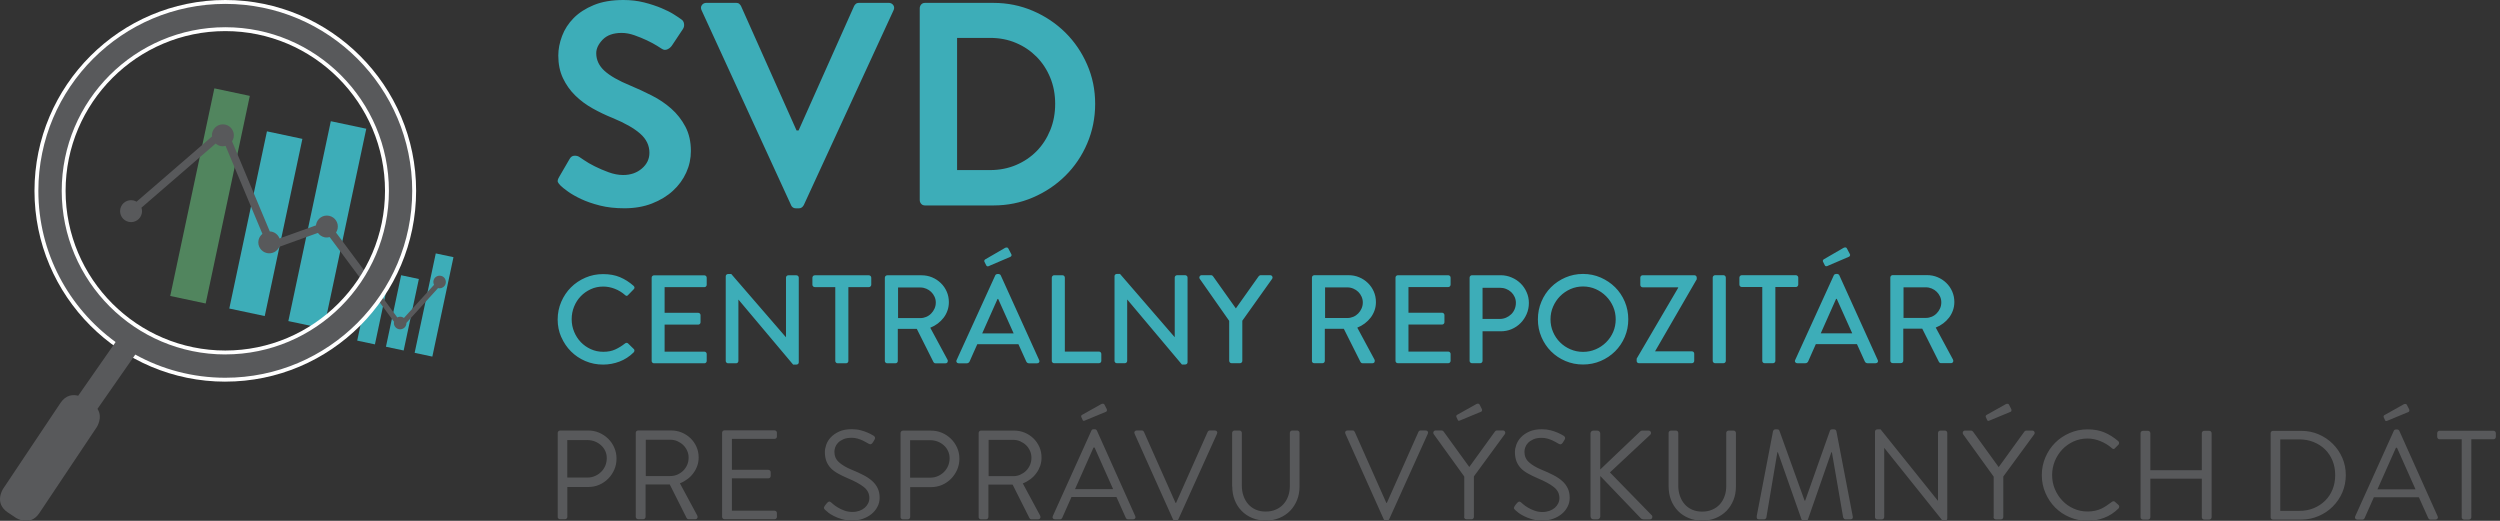 <svg width="192" height="40" viewBox="0 0 192 40" fill="none" xmlns="http://www.w3.org/2000/svg">
<rect x="0" y="0" width="192" height="40" fill="#333333" stroke="none"/>
<path d="M16.463 6.786L13.074 22.73L15.796 23.309L19.186 7.364L16.463 6.786Z" fill="#51855E"/>
<path d="M20.502 10.087L17.609 23.695L20.332 24.273L23.224 10.666L20.502 10.087Z" fill="#3DADB8"/>
<path d="M25.407 9.309L22.145 24.659L24.867 25.237L28.13 9.887L25.407 9.309Z" fill="#3DADB8"/>
<path d="M29.057 18.523L27.434 26.159L28.794 26.448L30.417 18.812L29.057 18.523Z" fill="#3DADB8"/>
<path d="M33.467 19.462L31.844 27.098L33.204 27.387L34.827 19.751L33.467 19.462Z" fill="#3DADB8"/>
<path d="M30.808 21.138L29.641 26.629L31.001 26.918L32.168 21.427L30.808 21.138Z" fill="#3DADB8"/>
<path d="M34.168 21.393C34.097 21.285 33.989 21.21 33.864 21.184C33.602 21.128 33.347 21.296 33.292 21.555C33.268 21.668 33.289 21.778 33.335 21.873L31.023 24.419C30.969 24.378 30.905 24.348 30.836 24.333C30.722 24.309 30.61 24.329 30.513 24.38L28.671 21.884L28.753 21.823L25.806 17.86C25.862 17.774 25.904 17.679 25.927 17.572C26.024 17.117 25.733 16.671 25.277 16.574C24.822 16.477 24.374 16.768 24.279 17.223C24.273 17.251 24.273 17.279 24.269 17.307L21.468 18.315C21.369 18.056 21.146 17.85 20.855 17.789C20.809 17.779 20.764 17.776 20.719 17.774L17.82 10.852C17.876 10.767 17.919 10.671 17.942 10.567C18.039 10.111 17.747 9.663 17.292 9.568C16.837 9.471 16.389 9.762 16.293 10.218C16.275 10.306 16.275 10.393 16.284 10.479L10.486 15.491C10.412 15.448 10.329 15.411 10.24 15.392C9.784 15.295 9.337 15.586 9.241 16.042C9.144 16.497 9.435 16.945 9.891 17.04C10.346 17.137 10.793 16.846 10.889 16.391C10.921 16.239 10.908 16.088 10.861 15.952L16.564 11.022C16.669 11.116 16.796 11.185 16.943 11.216C17.074 11.244 17.202 11.237 17.324 11.205L20.154 17.962C20.008 18.08 19.9 18.242 19.857 18.438C19.76 18.894 20.051 19.342 20.506 19.437C20.904 19.521 21.294 19.312 21.451 18.953L24.417 17.886C24.534 18.052 24.712 18.177 24.926 18.224C25.063 18.252 25.195 18.244 25.32 18.209L28.273 22.179L28.35 22.123L30.261 24.712C30.235 24.837 30.259 24.964 30.328 25.072C30.399 25.18 30.508 25.255 30.633 25.281C30.666 25.289 30.7 25.293 30.733 25.293C30.825 25.293 30.916 25.266 30.995 25.214C31.103 25.143 31.178 25.035 31.204 24.91C31.211 24.872 31.213 24.835 31.213 24.798L33.642 22.125C33.642 22.125 33.655 22.13 33.66 22.13C33.694 22.138 33.727 22.142 33.761 22.142C33.852 22.142 33.944 22.116 34.022 22.063C34.131 21.992 34.205 21.884 34.231 21.759C34.258 21.634 34.235 21.503 34.164 21.397L34.168 21.393Z" fill="#58595B"/>
<path d="M17.303 29.311C9.223 29.311 2.648 22.737 2.648 14.657C2.648 6.576 9.221 0 17.303 0C25.386 0 31.958 6.574 31.958 14.655C31.958 22.735 25.384 29.309 17.303 29.309V29.311ZM17.303 2.389C10.54 2.389 5.038 7.892 5.038 14.655C5.038 21.417 10.54 26.92 17.303 26.92C24.066 26.92 29.569 21.417 29.569 14.655C29.569 7.892 24.066 2.389 17.303 2.389Z" fill="white"/>
<path d="M17.304 0.299C9.386 0.299 2.946 6.738 2.946 14.655C2.946 19.426 5.287 23.657 8.878 26.269L6.005 30.392C5.623 30.293 5.072 30.306 4.645 30.945L0.238 37.541C0.238 37.541 -0.488 38.627 0.598 39.354L1.21 39.762C1.21 39.762 2.296 40.489 3.023 39.402L7.43 32.806C7.43 32.806 7.922 32.066 7.486 31.4L10.39 27.232C12.441 28.365 14.797 29.011 17.302 29.011C25.218 29.011 31.658 22.571 31.658 14.655C31.658 6.738 25.218 0.299 17.304 0.299ZM17.304 27.221C10.375 27.221 4.74 21.584 4.74 14.657C4.74 7.73 10.375 2.091 17.304 2.091C24.233 2.091 29.868 7.728 29.868 14.655C29.868 21.582 24.231 27.219 17.304 27.219V27.221Z" fill="#58595B"/>
<path d="M73.504 13.066V2.911H76.036C76.761 2.911 77.429 3.039 78.037 3.301C78.646 3.558 79.169 3.917 79.614 4.366C80.058 4.818 80.406 5.349 80.659 5.965C80.913 6.582 81.037 7.249 81.037 7.975C81.037 8.7 80.913 9.375 80.659 9.996C80.406 10.616 80.058 11.154 79.614 11.607C79.169 12.059 78.642 12.415 78.037 12.672C77.429 12.93 76.761 13.062 76.036 13.062H73.504V13.066ZM70.636 15.356C70.636 15.473 70.675 15.575 70.749 15.657C70.823 15.739 70.921 15.778 71.038 15.778H76.305C77.37 15.778 78.381 15.575 79.329 15.165C80.277 14.759 81.108 14.201 81.818 13.499C82.528 12.797 83.09 11.97 83.495 11.022C83.901 10.074 84.108 9.059 84.108 7.979C84.108 6.898 83.905 5.907 83.495 4.967C83.086 4.026 82.528 3.203 81.818 2.501C81.108 1.799 80.277 1.241 79.329 0.835C78.381 0.429 77.374 0.222 76.305 0.222H71.038C70.917 0.222 70.823 0.261 70.749 0.343C70.675 0.425 70.636 0.527 70.636 0.644V15.352V15.356ZM60.75 15.754C60.824 15.918 60.949 16 61.128 16H61.351C61.514 16 61.639 15.918 61.729 15.754L68.619 0.8C68.693 0.652 68.689 0.519 68.607 0.398C68.525 0.281 68.404 0.218 68.241 0.218H65.974C65.868 0.218 65.79 0.246 65.728 0.297C65.669 0.347 65.623 0.406 65.595 0.464L61.331 10.019H61.175L56.911 0.464C56.88 0.406 56.837 0.351 56.778 0.297C56.719 0.246 56.638 0.218 56.532 0.218H54.266C54.102 0.218 53.981 0.277 53.899 0.398C53.817 0.515 53.813 0.652 53.887 0.8L60.754 15.754H60.75ZM43.618 14.709C43.884 14.9 44.223 15.095 44.629 15.286C45.035 15.477 45.518 15.645 46.072 15.785C46.626 15.926 47.255 15.996 47.949 15.996C48.733 15.996 49.443 15.875 50.071 15.629C50.7 15.384 51.238 15.06 51.683 14.65C52.127 14.244 52.467 13.776 52.705 13.249C52.943 12.723 53.06 12.173 53.06 11.595C53.06 10.885 52.919 10.261 52.639 9.73C52.358 9.196 51.995 8.735 51.55 8.341C51.105 7.947 50.606 7.612 50.048 7.331C49.494 7.05 48.948 6.796 48.413 6.574C47.508 6.203 46.849 5.825 46.423 5.439C46.002 5.052 45.791 4.604 45.791 4.085C45.791 3.73 45.959 3.383 46.291 3.039C46.623 2.7 47.11 2.528 47.746 2.528C48.058 2.528 48.382 2.587 48.725 2.708C49.065 2.829 49.385 2.957 49.681 3.098C49.978 3.238 50.231 3.375 50.446 3.507C50.66 3.64 50.789 3.722 50.836 3.753C50.969 3.843 51.109 3.855 51.257 3.788C51.406 3.722 51.523 3.621 51.612 3.488L52.455 2.22C52.529 2.103 52.557 1.966 52.533 1.818C52.51 1.67 52.44 1.561 52.322 1.486C52.206 1.397 52.014 1.272 51.757 1.108C51.499 0.944 51.175 0.78 50.789 0.62C50.403 0.46 49.962 0.312 49.467 0.187C48.971 0.062 48.441 0 47.879 0C46.989 0 46.232 0.129 45.6 0.39C44.972 0.648 44.457 0.983 44.055 1.389C43.657 1.795 43.357 2.255 43.166 2.766C42.975 3.277 42.877 3.777 42.877 4.264C42.877 4.916 42.994 5.493 43.232 5.997C43.47 6.5 43.782 6.945 44.176 7.331C44.57 7.717 45.015 8.049 45.522 8.33C46.026 8.611 46.537 8.856 47.056 9.063C47.988 9.449 48.694 9.847 49.166 10.265C49.638 10.678 49.876 11.17 49.876 11.732C49.876 12.208 49.685 12.61 49.299 12.941C48.913 13.273 48.433 13.441 47.855 13.441C47.5 13.441 47.13 13.37 46.743 13.23C46.357 13.089 46.002 12.937 45.678 12.774C45.351 12.61 45.081 12.454 44.867 12.305C44.652 12.157 44.531 12.075 44.5 12.059C44.395 11.985 44.266 11.954 44.11 11.958C43.954 11.966 43.833 12.052 43.743 12.212L42.943 13.589C42.838 13.768 42.807 13.897 42.842 13.979C42.877 14.061 42.951 14.155 43.053 14.256C43.154 14.361 43.341 14.51 43.607 14.701" fill="#3DADB8"/>
<path d="M146.191 24.413V22.066H147.91C148.065 22.066 148.216 22.098 148.361 22.159C148.506 22.22 148.632 22.304 148.738 22.407C148.844 22.51 148.931 22.632 148.996 22.774C149.06 22.916 149.092 23.064 149.092 23.218C149.092 23.386 149.06 23.544 148.996 23.685C148.931 23.83 148.844 23.959 148.738 24.065C148.632 24.175 148.506 24.262 148.361 24.323C148.216 24.384 148.068 24.416 147.91 24.416H146.191V24.413ZM145.177 27.707C145.177 27.759 145.193 27.8 145.231 27.836C145.267 27.871 145.309 27.887 145.36 27.887H145.988C146.04 27.887 146.082 27.871 146.117 27.836C146.152 27.8 146.172 27.755 146.172 27.707V25.244H147.63L148.915 27.804C148.928 27.823 148.947 27.842 148.973 27.861C148.999 27.881 149.031 27.89 149.07 27.89H149.823C149.907 27.89 149.962 27.858 149.994 27.797C150.023 27.736 150.02 27.675 149.987 27.61L148.664 25.157C148.876 25.073 149.07 24.964 149.244 24.832C149.417 24.7 149.569 24.548 149.694 24.384C149.82 24.217 149.916 24.033 149.987 23.833C150.058 23.634 150.094 23.421 150.094 23.196C150.094 22.906 150.039 22.636 149.929 22.384C149.82 22.133 149.669 21.914 149.475 21.728C149.282 21.541 149.057 21.393 148.802 21.287C148.548 21.18 148.274 21.129 147.988 21.129H145.36C145.309 21.129 145.264 21.148 145.231 21.183C145.196 21.219 145.177 21.261 145.177 21.312V27.707ZM140.376 20.414L141.999 19.718C142.037 19.699 142.066 19.67 142.082 19.628C142.098 19.586 142.092 19.538 142.057 19.49L141.834 19.065C141.809 19.02 141.77 18.997 141.712 19C141.657 19.003 141.616 19.016 141.583 19.036L140.067 19.915C140.041 19.928 140.022 19.953 140.002 19.989C139.986 20.024 139.989 20.063 140.009 20.102L140.144 20.372C140.183 20.456 140.26 20.472 140.376 20.42M139.835 25.598L141.013 22.951H141.062L142.25 25.598H139.835ZM138.647 27.897C138.705 27.897 138.753 27.881 138.792 27.849C138.83 27.817 138.856 27.784 138.869 27.752C138.966 27.527 139.062 27.305 139.162 27.089C139.262 26.873 139.358 26.654 139.455 26.429H142.614L143.213 27.752C143.258 27.849 143.332 27.897 143.435 27.897H144.043C144.114 27.897 144.169 27.871 144.204 27.82C144.24 27.768 144.24 27.71 144.208 27.646L141.261 21.145C141.248 21.113 141.226 21.087 141.187 21.067C141.152 21.048 141.123 21.038 141.097 21.038H141.001C140.975 21.038 140.943 21.048 140.907 21.067C140.872 21.087 140.849 21.113 140.836 21.145L137.871 27.646C137.839 27.71 137.842 27.768 137.877 27.82C137.913 27.871 137.967 27.897 138.035 27.897H138.644H138.647ZM135.343 27.713C135.343 27.765 135.359 27.807 135.395 27.842C135.43 27.878 135.472 27.894 135.527 27.894H136.164C136.216 27.894 136.258 27.878 136.296 27.842C136.332 27.807 136.348 27.762 136.348 27.713V22.043H137.922C137.974 22.043 138.016 22.027 138.051 21.988C138.086 21.953 138.106 21.911 138.106 21.86V21.319C138.106 21.267 138.09 21.225 138.051 21.19C138.016 21.154 137.974 21.135 137.922 21.135H133.769C133.717 21.135 133.675 21.154 133.64 21.19C133.604 21.225 133.585 21.267 133.585 21.319V21.86C133.585 21.911 133.601 21.956 133.64 21.988C133.675 22.024 133.717 22.043 133.769 22.043H135.343V27.713ZM131.537 27.713C131.537 27.765 131.553 27.807 131.592 27.842C131.627 27.878 131.669 27.894 131.721 27.894H132.358C132.41 27.894 132.455 27.878 132.49 27.842C132.526 27.807 132.542 27.762 132.542 27.713V21.319C132.542 21.267 132.526 21.225 132.49 21.19C132.455 21.154 132.413 21.135 132.358 21.135H131.721C131.669 21.135 131.627 21.154 131.592 21.19C131.556 21.225 131.537 21.267 131.537 21.319V27.713ZM125.693 27.713C125.693 27.765 125.709 27.807 125.744 27.842C125.78 27.878 125.822 27.894 125.877 27.894H129.934C129.985 27.894 130.027 27.878 130.066 27.842C130.101 27.807 130.117 27.762 130.117 27.713V27.163C130.117 27.111 130.101 27.069 130.066 27.034C130.03 26.999 129.988 26.983 129.934 26.983H127.113V26.973L130.31 21.447V21.322C130.31 21.27 130.291 21.229 130.259 21.193C130.223 21.158 130.182 21.138 130.13 21.138H126.16C126.108 21.138 126.063 21.158 126.028 21.193C125.992 21.229 125.976 21.27 125.976 21.322V21.882C125.976 21.934 125.992 21.979 126.028 22.011C126.063 22.046 126.105 22.066 126.16 22.066H128.884V22.104L125.696 27.543V27.717L125.693 27.713ZM119.276 23.553C119.408 23.247 119.585 22.98 119.81 22.752C120.036 22.523 120.303 22.339 120.605 22.204C120.911 22.069 121.233 22.001 121.578 22.001C121.922 22.001 122.251 22.069 122.554 22.204C122.856 22.339 123.12 22.52 123.349 22.752C123.577 22.98 123.758 23.247 123.89 23.553C124.022 23.859 124.086 24.181 124.086 24.523C124.086 24.864 124.022 25.195 123.89 25.498C123.758 25.801 123.577 26.065 123.349 26.29C123.12 26.516 122.856 26.696 122.554 26.825C122.251 26.957 121.926 27.024 121.578 27.024C121.23 27.024 120.911 26.957 120.605 26.825C120.3 26.693 120.036 26.516 119.81 26.29C119.585 26.065 119.404 25.801 119.276 25.498C119.144 25.195 119.079 24.87 119.079 24.523C119.079 24.175 119.144 23.856 119.276 23.553ZM118.381 25.881C118.561 26.303 118.806 26.67 119.118 26.983C119.43 27.295 119.797 27.543 120.219 27.723C120.641 27.903 121.092 27.994 121.575 27.994C122.058 27.994 122.512 27.903 122.933 27.723C123.355 27.543 123.722 27.295 124.038 26.983C124.353 26.67 124.601 26.303 124.782 25.881C124.962 25.459 125.052 25.009 125.052 24.526C125.052 24.043 124.962 23.589 124.782 23.164C124.601 22.739 124.353 22.372 124.038 22.059C123.722 21.747 123.352 21.499 122.933 21.315C122.512 21.132 122.058 21.038 121.575 21.038C121.092 21.038 120.641 21.132 120.219 21.315C119.797 21.499 119.43 21.747 119.118 22.059C118.806 22.372 118.558 22.739 118.381 23.164C118.2 23.589 118.11 24.043 118.11 24.526C118.11 25.009 118.2 25.459 118.381 25.881ZM113.86 24.497V22.101H115.193C115.36 22.101 115.518 22.13 115.666 22.188C115.814 22.246 115.943 22.326 116.059 22.433C116.172 22.539 116.259 22.661 116.323 22.803C116.387 22.945 116.42 23.096 116.42 23.257C116.42 23.431 116.387 23.595 116.323 23.747C116.259 23.898 116.172 24.03 116.059 24.136C115.946 24.246 115.814 24.332 115.666 24.397C115.518 24.461 115.36 24.494 115.193 24.494H113.86V24.497ZM112.865 27.713C112.865 27.765 112.881 27.807 112.92 27.842C112.955 27.878 112.997 27.894 113.048 27.894H113.676C113.728 27.894 113.77 27.878 113.805 27.842C113.84 27.807 113.86 27.762 113.86 27.713V25.443H115.26C115.557 25.443 115.837 25.389 116.098 25.276C116.358 25.163 116.587 25.009 116.783 24.809C116.98 24.609 117.134 24.378 117.247 24.117C117.36 23.856 117.418 23.576 117.418 23.273C117.418 22.971 117.363 22.706 117.247 22.446C117.134 22.185 116.98 21.959 116.783 21.766C116.587 21.573 116.355 21.419 116.091 21.309C115.827 21.196 115.547 21.138 115.251 21.138H113.048C112.997 21.138 112.955 21.158 112.92 21.193C112.884 21.229 112.865 21.27 112.865 21.322V27.717V27.713ZM107.175 27.713C107.175 27.765 107.191 27.807 107.227 27.842C107.262 27.878 107.304 27.894 107.359 27.894H111.223C111.274 27.894 111.316 27.878 111.351 27.842C111.387 27.807 111.406 27.762 111.406 27.713V27.182C111.406 27.131 111.39 27.089 111.351 27.053C111.316 27.018 111.274 27.002 111.223 27.002H108.17V24.925H110.749C110.801 24.925 110.846 24.909 110.881 24.87C110.917 24.835 110.933 24.793 110.933 24.741V24.201C110.933 24.149 110.917 24.104 110.881 24.072C110.846 24.036 110.804 24.017 110.749 24.017H108.17V22.046H111.223C111.274 22.046 111.316 22.03 111.351 21.992C111.387 21.956 111.406 21.914 111.406 21.863V21.322C111.406 21.27 111.39 21.229 111.351 21.193C111.316 21.158 111.274 21.138 111.223 21.138H107.359C107.307 21.138 107.262 21.158 107.227 21.193C107.191 21.229 107.175 21.27 107.175 21.322V27.717V27.713ZM101.766 24.419V22.072H103.485C103.64 22.072 103.791 22.104 103.936 22.166C104.081 22.227 104.206 22.31 104.313 22.413C104.419 22.517 104.503 22.639 104.567 22.78C104.631 22.922 104.664 23.07 104.664 23.225C104.664 23.392 104.631 23.55 104.567 23.692C104.503 23.837 104.419 23.965 104.313 24.072C104.206 24.181 104.081 24.268 103.936 24.329C103.791 24.39 103.643 24.423 103.485 24.423H101.766V24.419ZM100.751 27.713C100.751 27.765 100.768 27.807 100.803 27.842C100.838 27.878 100.883 27.894 100.935 27.894H101.563C101.614 27.894 101.656 27.878 101.695 27.842C101.73 27.807 101.746 27.762 101.746 27.713V25.25H103.205L104.49 27.81C104.503 27.829 104.522 27.849 104.548 27.868C104.573 27.887 104.606 27.897 104.644 27.897H105.398C105.481 27.897 105.536 27.865 105.565 27.804C105.594 27.742 105.591 27.681 105.562 27.617L104.239 25.163C104.451 25.079 104.644 24.97 104.818 24.838C104.992 24.706 105.143 24.555 105.269 24.39C105.395 24.223 105.494 24.04 105.565 23.84C105.636 23.64 105.671 23.428 105.671 23.202C105.671 22.913 105.617 22.642 105.507 22.391C105.398 22.14 105.246 21.921 105.053 21.734C104.86 21.547 104.638 21.399 104.383 21.293C104.129 21.187 103.855 21.135 103.569 21.135H100.941C100.89 21.135 100.848 21.154 100.809 21.19C100.774 21.225 100.758 21.267 100.758 21.319V27.713H100.751ZM94.405 27.713C94.405 27.765 94.421 27.807 94.456 27.842C94.492 27.878 94.534 27.894 94.588 27.894H95.226C95.278 27.894 95.319 27.878 95.358 27.842C95.393 27.807 95.41 27.762 95.41 27.713V24.632L97.699 21.415C97.738 21.351 97.741 21.29 97.709 21.229C97.676 21.167 97.622 21.135 97.544 21.135H96.82C96.788 21.135 96.755 21.145 96.727 21.164C96.698 21.183 96.678 21.203 96.662 21.222L94.914 23.685L93.165 21.222C93.152 21.203 93.133 21.183 93.107 21.164C93.082 21.145 93.049 21.135 93.011 21.135H92.296C92.219 21.135 92.164 21.167 92.132 21.229C92.099 21.29 92.103 21.354 92.141 21.415L94.402 24.642V27.713H94.405ZM85.595 27.713C85.595 27.765 85.611 27.807 85.647 27.842C85.682 27.878 85.724 27.894 85.775 27.894H86.384C86.436 27.894 86.478 27.878 86.516 27.842C86.552 27.807 86.568 27.762 86.568 27.713V23.009H86.577L90.77 27.994H91.021C91.072 27.994 91.114 27.977 91.15 27.945C91.185 27.913 91.204 27.871 91.204 27.82V21.319C91.204 21.267 91.188 21.225 91.15 21.19C91.114 21.154 91.072 21.135 91.021 21.135H90.403C90.351 21.135 90.306 21.154 90.27 21.19C90.235 21.225 90.219 21.267 90.219 21.319V25.888H90.209L86.017 21.038H85.775C85.724 21.038 85.682 21.055 85.647 21.087C85.611 21.119 85.595 21.161 85.595 21.212V27.713ZM80.775 27.713C80.775 27.765 80.791 27.807 80.83 27.842C80.865 27.878 80.907 27.894 80.959 27.894H84.397C84.449 27.894 84.491 27.878 84.529 27.842C84.565 27.807 84.581 27.762 84.581 27.713V27.182C84.581 27.131 84.562 27.089 84.529 27.053C84.494 27.018 84.449 27.002 84.397 27.002H81.78V21.322C81.78 21.27 81.76 21.229 81.728 21.193C81.693 21.158 81.648 21.138 81.599 21.138H80.962C80.91 21.138 80.865 21.158 80.833 21.193C80.797 21.229 80.778 21.27 80.778 21.322V27.717L80.775 27.713ZM75.974 20.42L77.597 19.725C77.635 19.706 77.665 19.677 77.681 19.635C77.697 19.593 77.69 19.544 77.655 19.496L77.433 19.071C77.407 19.026 77.368 19.003 77.31 19.007C77.256 19.01 77.214 19.023 77.181 19.042L75.665 19.921C75.639 19.934 75.62 19.96 75.601 19.995C75.584 20.031 75.588 20.069 75.607 20.108L75.742 20.378C75.781 20.462 75.858 20.478 75.974 20.427M75.433 25.604L76.612 22.958H76.66L77.848 25.604H75.433ZM74.245 27.903C74.303 27.903 74.351 27.887 74.39 27.855C74.428 27.823 74.454 27.791 74.467 27.759C74.564 27.533 74.66 27.311 74.76 27.095C74.86 26.88 74.957 26.66 75.056 26.435H78.215L78.814 27.759C78.859 27.855 78.933 27.903 79.036 27.903H79.645C79.716 27.903 79.767 27.878 79.803 27.826C79.838 27.775 79.838 27.717 79.806 27.652L76.859 21.151C76.847 21.119 76.824 21.093 76.785 21.074C76.75 21.055 76.721 21.045 76.695 21.045H76.599C76.573 21.045 76.544 21.055 76.505 21.074C76.47 21.093 76.447 21.119 76.434 21.151L73.469 27.652C73.437 27.717 73.44 27.775 73.475 27.826C73.511 27.878 73.566 27.903 73.633 27.903H74.242H74.245ZM68.971 24.426V22.079H70.69C70.845 22.079 70.993 22.111 71.138 22.172C71.283 22.233 71.408 22.317 71.514 22.42C71.621 22.523 71.708 22.645 71.772 22.787C71.837 22.929 71.869 23.077 71.869 23.231C71.869 23.399 71.837 23.556 71.772 23.698C71.708 23.843 71.621 23.972 71.514 24.078C71.408 24.188 71.283 24.274 71.138 24.336C70.993 24.397 70.845 24.429 70.69 24.429H68.971V24.426ZM67.956 27.72C67.956 27.771 67.972 27.813 68.011 27.849C68.047 27.884 68.088 27.9 68.14 27.9H68.768C68.819 27.9 68.861 27.884 68.9 27.849C68.935 27.813 68.951 27.768 68.951 27.72V25.257H70.41L71.695 27.817C71.708 27.836 71.727 27.855 71.753 27.874C71.778 27.894 71.811 27.903 71.849 27.903H72.603C72.686 27.903 72.745 27.871 72.773 27.81C72.802 27.749 72.802 27.688 72.767 27.623L71.444 25.17C71.656 25.086 71.849 24.977 72.023 24.845C72.197 24.712 72.348 24.561 72.474 24.397C72.6 24.23 72.699 24.046 72.767 23.846C72.838 23.647 72.873 23.434 72.873 23.209C72.873 22.919 72.819 22.648 72.709 22.397C72.6 22.146 72.448 21.927 72.255 21.741C72.062 21.554 71.837 21.406 71.582 21.299C71.328 21.193 71.054 21.142 70.767 21.142H68.14C68.088 21.142 68.047 21.161 68.011 21.196C67.976 21.232 67.956 21.274 67.956 21.325V27.72ZM64.15 27.72C64.15 27.771 64.17 27.813 64.205 27.849C64.241 27.884 64.282 27.9 64.334 27.9H64.972C65.023 27.9 65.065 27.884 65.104 27.849C65.139 27.813 65.155 27.768 65.155 27.72V22.05H66.73C66.781 22.05 66.823 22.034 66.858 21.995C66.894 21.959 66.913 21.918 66.913 21.866V21.325C66.913 21.274 66.894 21.232 66.858 21.196C66.823 21.161 66.781 21.142 66.73 21.142H62.576C62.524 21.142 62.479 21.161 62.447 21.196C62.415 21.232 62.392 21.274 62.392 21.325V21.866C62.392 21.918 62.408 21.963 62.447 21.995C62.483 22.03 62.524 22.05 62.576 22.05H64.15V27.72ZM55.737 27.72C55.737 27.771 55.756 27.813 55.791 27.849C55.827 27.884 55.869 27.9 55.92 27.9H56.529C56.58 27.9 56.622 27.884 56.658 27.849C56.693 27.813 56.709 27.768 56.709 27.72V23.016H56.719L60.911 28H61.162C61.214 28 61.256 27.984 61.291 27.952C61.327 27.919 61.346 27.878 61.346 27.826V21.325C61.346 21.274 61.327 21.232 61.291 21.196C61.256 21.161 61.214 21.142 61.162 21.142H60.544C60.493 21.142 60.448 21.161 60.415 21.196C60.38 21.232 60.364 21.274 60.364 21.325V25.894H60.354L56.162 21.045H55.92C55.869 21.045 55.824 21.061 55.791 21.093C55.756 21.125 55.737 21.167 55.737 21.219V27.72ZM50.047 27.72C50.047 27.771 50.063 27.813 50.099 27.849C50.134 27.884 50.179 27.9 50.231 27.9H54.095C54.146 27.9 54.188 27.884 54.223 27.849C54.259 27.813 54.275 27.768 54.275 27.72V27.189C54.275 27.137 54.259 27.095 54.223 27.06C54.188 27.024 54.143 27.008 54.095 27.008H51.042V24.931H53.621C53.673 24.931 53.715 24.915 53.75 24.877C53.785 24.838 53.802 24.799 53.802 24.748V24.207C53.802 24.155 53.785 24.11 53.75 24.078C53.715 24.046 53.67 24.023 53.621 24.023H51.042V22.053H54.095C54.146 22.053 54.188 22.037 54.223 21.998C54.259 21.959 54.275 21.921 54.275 21.869V21.328C54.275 21.277 54.259 21.235 54.223 21.2C54.188 21.164 54.143 21.145 54.095 21.145H50.231C50.179 21.145 50.134 21.164 50.099 21.2C50.063 21.235 50.047 21.277 50.047 21.328V27.723V27.72ZM43.108 25.888C43.292 26.309 43.54 26.677 43.852 26.989C44.164 27.301 44.532 27.549 44.956 27.73C45.382 27.91 45.836 28 46.319 28C46.75 28 47.169 27.923 47.571 27.771C47.974 27.62 48.341 27.385 48.666 27.063C48.698 27.031 48.717 26.986 48.724 26.934C48.73 26.88 48.714 26.838 48.675 26.805L48.231 26.371C48.16 26.313 48.083 26.316 47.999 26.38C47.767 26.561 47.523 26.712 47.262 26.834C47.001 26.957 46.692 27.018 46.338 27.018C45.984 27.018 45.668 26.95 45.372 26.815C45.076 26.68 44.821 26.5 44.605 26.274C44.39 26.049 44.219 25.785 44.094 25.482C43.968 25.179 43.904 24.857 43.904 24.516C43.904 24.175 43.965 23.859 44.087 23.556C44.209 23.251 44.38 22.983 44.599 22.755C44.818 22.526 45.076 22.346 45.369 22.211C45.662 22.075 45.98 22.008 46.328 22.008C46.631 22.008 46.93 22.066 47.223 22.182C47.516 22.297 47.774 22.455 47.999 22.655C48.09 22.745 48.17 22.745 48.241 22.655L48.666 22.22C48.756 22.13 48.753 22.04 48.656 21.95C48.328 21.66 47.977 21.438 47.606 21.283C47.236 21.129 46.808 21.051 46.315 21.051C45.823 21.051 45.378 21.145 44.953 21.328C44.528 21.512 44.161 21.76 43.849 22.072C43.536 22.384 43.289 22.752 43.105 23.177C42.922 23.602 42.828 24.056 42.828 24.539C42.828 25.022 42.922 25.472 43.105 25.894" fill="#3DADB8"/>
<path d="M189.055 39.717C189.055 39.77 189.072 39.814 189.108 39.849C189.143 39.885 189.187 39.903 189.241 39.903H189.612C189.666 39.903 189.71 39.885 189.745 39.849C189.781 39.814 189.798 39.77 189.798 39.717V33.736H191.494C191.547 33.736 191.591 33.718 191.627 33.683C191.662 33.648 191.68 33.603 191.68 33.55V33.267C191.68 33.214 191.662 33.17 191.627 33.134C191.591 33.099 191.547 33.081 191.494 33.081H187.364C187.311 33.081 187.266 33.099 187.231 33.134C187.195 33.17 187.178 33.214 187.178 33.267V33.55C187.178 33.603 187.195 33.648 187.231 33.683C187.266 33.718 187.311 33.736 187.364 33.736H189.059V39.717H189.055ZM183.172 32.275C183.189 32.315 183.216 32.337 183.247 32.337C183.278 32.337 183.327 32.329 183.397 32.293L184.964 31.642C185.004 31.629 185.026 31.603 185.035 31.558C185.044 31.514 185.04 31.474 185.022 31.434L184.845 31.085C184.818 31.04 184.779 31.018 184.725 31.023C184.672 31.023 184.628 31.036 184.593 31.058L183.132 31.877C183.101 31.89 183.079 31.913 183.065 31.948C183.052 31.983 183.057 32.023 183.074 32.059L183.172 32.271V32.275ZM182.587 37.583L184.008 34.387H184.088C184.327 34.918 184.566 35.454 184.801 35.985C185.035 36.516 185.27 37.052 185.513 37.583H182.592H182.587ZM181.436 39.903C181.481 39.903 181.516 39.889 181.543 39.867C181.569 39.845 181.587 39.819 181.6 39.796L182.313 38.19H185.77L186.492 39.796C186.505 39.823 186.523 39.845 186.549 39.867C186.576 39.889 186.611 39.903 186.655 39.903H187.045C187.116 39.903 187.169 39.876 187.204 39.823C187.24 39.77 187.24 39.712 187.209 39.646L184.269 33.09C184.23 33.019 184.176 32.984 184.106 32.984H184.008C183.929 32.984 183.875 33.019 183.844 33.09L180.883 39.646C180.852 39.712 180.852 39.77 180.887 39.823C180.923 39.876 180.976 39.903 181.047 39.903H181.436ZM175.124 39.23V33.745H176.585C176.979 33.745 177.346 33.812 177.687 33.949C178.023 34.086 178.316 34.272 178.563 34.515C178.811 34.754 179.002 35.047 179.139 35.383C179.276 35.719 179.343 36.087 179.343 36.485C179.343 36.884 179.276 37.255 179.139 37.592C179.002 37.928 178.811 38.216 178.563 38.459C178.316 38.703 178.023 38.893 177.687 39.031C177.351 39.168 176.983 39.234 176.585 39.234H175.124V39.23ZM174.385 39.717C174.385 39.77 174.402 39.814 174.433 39.849C174.464 39.885 174.509 39.903 174.562 39.903H176.744C177.213 39.903 177.652 39.814 178.068 39.633C178.484 39.456 178.847 39.212 179.157 38.902C179.466 38.592 179.714 38.234 179.891 37.818C180.069 37.401 180.157 36.959 180.157 36.485C180.157 36.012 180.069 35.578 179.891 35.166C179.714 34.754 179.466 34.396 179.157 34.086C178.847 33.776 178.479 33.533 178.068 33.355C177.652 33.178 177.209 33.09 176.744 33.09H174.562C174.509 33.09 174.469 33.108 174.433 33.143C174.402 33.178 174.385 33.223 174.385 33.276V39.721V39.717ZM164.394 39.717C164.394 39.77 164.411 39.814 164.447 39.849C164.482 39.885 164.526 39.903 164.58 39.903H164.96C165.013 39.903 165.058 39.885 165.093 39.849C165.128 39.814 165.146 39.77 165.146 39.717V36.764H169.099V39.717C169.099 39.77 169.117 39.814 169.152 39.849C169.188 39.885 169.232 39.903 169.285 39.903H169.666C169.719 39.903 169.763 39.885 169.799 39.849C169.834 39.814 169.852 39.77 169.852 39.717V33.271C169.852 33.218 169.834 33.174 169.799 33.139C169.763 33.103 169.719 33.086 169.666 33.086H169.285C169.232 33.086 169.188 33.103 169.152 33.139C169.117 33.174 169.099 33.218 169.099 33.271V36.113H165.146V33.271C165.146 33.218 165.128 33.174 165.093 33.139C165.058 33.103 165.013 33.086 164.96 33.086H164.58C164.526 33.086 164.482 33.103 164.447 33.139C164.411 33.174 164.394 33.218 164.394 33.271V39.717ZM157.094 37.871C157.28 38.296 157.528 38.668 157.842 38.982C158.156 39.296 158.528 39.544 158.958 39.725C159.387 39.907 159.843 40 160.33 40C160.764 40 161.184 39.925 161.592 39.77C161.999 39.619 162.366 39.38 162.698 39.053C162.729 39.022 162.751 38.977 162.756 38.92C162.76 38.867 162.747 38.822 162.707 38.787L162.415 38.526C162.384 38.508 162.349 38.495 162.313 38.495C162.278 38.495 162.233 38.513 162.18 38.553C162.052 38.65 161.919 38.743 161.791 38.831C161.662 38.92 161.525 38.995 161.379 39.066C161.233 39.132 161.074 39.19 160.901 39.225C160.728 39.265 160.538 39.283 160.321 39.283C159.936 39.283 159.582 39.208 159.25 39.057C158.918 38.907 158.63 38.707 158.387 38.446C158.143 38.19 157.953 37.893 157.811 37.556C157.67 37.22 157.603 36.861 157.603 36.485C157.603 36.109 157.674 35.75 157.811 35.41C157.953 35.069 158.143 34.772 158.387 34.515C158.63 34.259 158.918 34.055 159.25 33.904C159.582 33.754 159.936 33.679 160.321 33.679C160.653 33.679 160.981 33.745 161.308 33.878C161.636 34.011 161.928 34.188 162.18 34.409C162.278 34.507 162.362 34.511 162.433 34.418L162.694 34.157C162.734 34.117 162.751 34.073 162.747 34.02C162.747 33.966 162.72 33.922 162.685 33.882C162.353 33.599 162.003 33.373 161.627 33.214C161.255 33.054 160.821 32.975 160.326 32.975C159.83 32.975 159.383 33.068 158.953 33.254C158.524 33.44 158.152 33.688 157.838 34.002C157.523 34.316 157.271 34.688 157.09 35.117C156.904 35.547 156.811 36.003 156.811 36.49C156.811 36.977 156.904 37.432 157.09 37.858M152.614 32.262C152.632 32.302 152.659 32.324 152.689 32.324C152.72 32.324 152.769 32.315 152.84 32.28L154.407 31.629C154.447 31.616 154.469 31.589 154.478 31.545C154.487 31.501 154.482 31.461 154.465 31.421L154.288 31.071C154.261 31.027 154.221 31.005 154.168 31.009C154.115 31.009 154.071 31.023 154.035 31.045L152.574 31.864C152.543 31.877 152.521 31.899 152.508 31.935C152.495 31.97 152.499 32.01 152.517 32.045L152.614 32.258V32.262ZM153.101 39.703C153.101 39.757 153.119 39.801 153.154 39.836C153.19 39.872 153.234 39.889 153.287 39.889H153.668C153.721 39.889 153.765 39.872 153.801 39.836C153.836 39.801 153.854 39.757 153.854 39.703V36.596L156.231 33.351C156.271 33.285 156.271 33.223 156.24 33.161C156.209 33.099 156.151 33.068 156.076 33.068H155.62C155.589 33.068 155.558 33.077 155.527 33.099C155.496 33.117 155.478 33.139 155.465 33.156L153.5 35.874L151.534 33.156C151.534 33.156 151.499 33.117 151.472 33.099C151.441 33.081 151.41 33.068 151.379 33.068H150.923C150.844 33.068 150.79 33.099 150.759 33.161C150.728 33.223 150.728 33.285 150.768 33.351L153.114 36.605V39.703H153.101ZM143.995 39.703C143.995 39.757 144.013 39.801 144.049 39.836C144.084 39.872 144.128 39.889 144.181 39.889H144.522C144.575 39.889 144.62 39.872 144.655 39.836C144.69 39.801 144.708 39.757 144.708 39.703V34.405H144.717L149.188 39.987H149.365C149.418 39.987 149.462 39.969 149.498 39.938C149.533 39.907 149.551 39.863 149.551 39.81V33.254C149.551 33.201 149.533 33.156 149.498 33.121C149.462 33.086 149.418 33.068 149.365 33.068H149.024C148.971 33.068 148.927 33.086 148.891 33.121C148.856 33.156 148.838 33.201 148.838 33.254V38.446H148.821L144.429 32.975H144.186C144.133 32.975 144.088 32.993 144.053 33.023C144.018 33.054 144 33.099 144 33.152V39.708L143.995 39.703ZM134.921 39.655C134.908 39.725 134.916 39.783 134.943 39.823C134.974 39.867 135.023 39.885 135.093 39.885H135.483C135.523 39.885 135.558 39.872 135.594 39.841C135.629 39.81 135.651 39.783 135.656 39.748L136.501 34.732H136.541L138.351 39.876C138.365 39.907 138.387 39.934 138.418 39.956C138.449 39.973 138.484 39.987 138.515 39.987H138.692C138.723 39.987 138.759 39.978 138.79 39.956C138.821 39.938 138.843 39.911 138.856 39.876L140.649 34.732H140.689L141.556 39.748C141.57 39.779 141.592 39.81 141.623 39.841C141.654 39.872 141.689 39.885 141.729 39.885H142.119C142.189 39.885 142.238 39.863 142.269 39.823C142.3 39.779 142.305 39.725 142.291 39.655L141.034 33.112C141.007 33.023 140.95 32.975 140.857 32.975H140.702C140.618 32.975 140.56 33.01 140.538 33.081L138.639 38.446H138.591L136.66 33.081C136.634 33.01 136.581 32.975 136.497 32.975H136.342C136.302 32.975 136.267 32.988 136.236 33.015C136.205 33.041 136.182 33.072 136.169 33.112L134.912 39.655H134.921ZM128.152 37.375C128.152 37.747 128.214 38.088 128.338 38.406C128.462 38.725 128.639 39 128.865 39.234C129.091 39.469 129.365 39.65 129.68 39.783C129.994 39.916 130.344 39.982 130.724 39.982C131.105 39.982 131.459 39.916 131.778 39.783C132.097 39.65 132.367 39.464 132.597 39.234C132.823 39 133 38.725 133.128 38.406C133.256 38.088 133.318 37.742 133.318 37.375V33.254C133.318 33.201 133.301 33.156 133.265 33.121C133.23 33.086 133.186 33.068 133.132 33.068H132.761C132.707 33.068 132.663 33.086 132.628 33.121C132.592 33.156 132.575 33.201 132.575 33.254V37.335C132.575 37.614 132.535 37.871 132.446 38.11C132.362 38.349 132.243 38.553 132.083 38.73C131.924 38.907 131.729 39.044 131.499 39.141C131.269 39.243 131.012 39.292 130.724 39.292C130.437 39.292 130.184 39.243 129.954 39.141C129.728 39.039 129.534 38.902 129.379 38.721C129.224 38.544 129.104 38.331 129.02 38.092C128.936 37.853 128.892 37.592 128.892 37.313V33.254C128.892 33.201 128.874 33.156 128.839 33.121C128.803 33.086 128.759 33.068 128.706 33.068H128.334C128.281 33.068 128.237 33.086 128.201 33.121C128.166 33.156 128.148 33.201 128.148 33.254V37.375H128.152ZM122.154 39.655C122.154 39.721 122.176 39.774 122.216 39.819C122.256 39.863 122.314 39.885 122.389 39.885H122.672C122.739 39.885 122.792 39.863 122.836 39.819C122.88 39.774 122.902 39.717 122.902 39.655V36.556L126.028 39.819C126.028 39.819 126.063 39.845 126.103 39.863C126.138 39.88 126.174 39.889 126.205 39.889H126.7C126.754 39.889 126.793 39.876 126.829 39.849C126.86 39.823 126.882 39.796 126.891 39.761C126.9 39.73 126.904 39.695 126.9 39.664C126.9 39.633 126.886 39.606 126.864 39.584L123.642 36.282L126.718 33.409C126.798 33.338 126.82 33.263 126.785 33.183C126.754 33.103 126.692 33.068 126.599 33.068H126.121C126.09 33.068 126.054 33.077 126.019 33.099C125.983 33.117 125.957 33.143 125.935 33.165L122.898 36.056V33.298C122.898 33.232 122.876 33.178 122.832 33.134C122.787 33.09 122.73 33.068 122.668 33.068H122.384C122.314 33.068 122.256 33.09 122.212 33.134C122.168 33.178 122.15 33.236 122.15 33.298V39.646L122.154 39.655ZM116.603 39.371C116.714 39.456 116.856 39.544 117.033 39.633C117.21 39.725 117.418 39.805 117.657 39.876C117.896 39.947 118.161 39.982 118.445 39.982C118.728 39.982 118.998 39.938 119.255 39.849C119.507 39.761 119.733 39.641 119.923 39.486C120.114 39.332 120.268 39.146 120.379 38.933C120.494 38.721 120.552 38.486 120.552 38.234C120.552 37.955 120.503 37.711 120.401 37.499C120.299 37.286 120.158 37.1 119.967 36.932C119.782 36.769 119.551 36.614 119.286 36.481C119.02 36.344 118.719 36.206 118.392 36.074C117.984 35.905 117.661 35.715 117.427 35.502C117.192 35.29 117.077 35.024 117.077 34.697C117.077 34.595 117.099 34.48 117.139 34.356C117.183 34.232 117.254 34.117 117.356 34.011C117.458 33.904 117.599 33.812 117.767 33.736C117.94 33.661 118.157 33.626 118.414 33.626C118.564 33.626 118.71 33.648 118.856 33.688C119.002 33.732 119.135 33.781 119.25 33.834C119.365 33.887 119.463 33.94 119.543 33.989C119.622 34.037 119.671 34.064 119.689 34.073C119.768 34.117 119.83 34.135 119.883 34.117C119.936 34.099 119.985 34.055 120.029 33.984C120.047 33.953 120.069 33.922 120.087 33.891C120.105 33.86 120.127 33.829 120.145 33.798C120.202 33.71 120.215 33.634 120.184 33.572C120.153 33.515 120.118 33.48 120.087 33.466C119.936 33.373 119.777 33.294 119.609 33.223C119.458 33.156 119.286 33.099 119.082 33.046C118.883 32.993 118.662 32.966 118.418 32.966C118.029 32.966 117.701 33.028 117.44 33.148C117.179 33.267 116.966 33.417 116.802 33.59C116.639 33.767 116.524 33.953 116.453 34.157C116.382 34.36 116.346 34.542 116.346 34.701C116.346 34.98 116.386 35.219 116.462 35.423C116.541 35.622 116.652 35.799 116.798 35.954C116.944 36.109 117.126 36.242 117.338 36.361C117.551 36.481 117.794 36.6 118.06 36.715C118.626 36.95 119.051 37.18 119.334 37.406C119.622 37.632 119.764 37.915 119.764 38.252C119.764 38.393 119.733 38.53 119.671 38.659C119.609 38.787 119.52 38.902 119.41 39C119.295 39.097 119.157 39.177 118.998 39.234C118.834 39.292 118.657 39.323 118.462 39.323C118.25 39.323 118.042 39.287 117.847 39.217C117.652 39.146 117.48 39.066 117.334 38.977C117.188 38.889 117.068 38.805 116.979 38.725C116.887 38.645 116.833 38.597 116.816 38.584C116.745 38.526 116.683 38.508 116.63 38.535C116.577 38.561 116.528 38.606 116.475 38.672C116.448 38.703 116.426 38.734 116.4 38.765C116.377 38.796 116.351 38.827 116.329 38.858C116.271 38.951 116.258 39.017 116.284 39.066C116.311 39.115 116.346 39.154 116.386 39.185C116.417 39.217 116.488 39.279 116.599 39.363M111.955 32.253C111.973 32.293 111.999 32.315 112.03 32.315C112.061 32.315 112.11 32.306 112.181 32.271L113.748 31.62C113.788 31.607 113.81 31.58 113.819 31.536C113.828 31.492 113.823 31.452 113.806 31.412L113.628 31.062C113.602 31.018 113.562 30.996 113.509 31.001C113.456 31.001 113.412 31.014 113.376 31.036L111.915 31.855C111.884 31.868 111.862 31.89 111.849 31.926C111.836 31.961 111.84 32.001 111.858 32.036L111.955 32.249V32.253ZM112.442 39.695C112.442 39.748 112.46 39.792 112.495 39.827C112.531 39.863 112.575 39.88 112.628 39.88H113.009C113.062 39.88 113.106 39.863 113.142 39.827C113.177 39.792 113.195 39.748 113.195 39.695V36.587L115.572 33.342C115.612 33.276 115.616 33.214 115.581 33.152C115.55 33.09 115.492 33.059 115.417 33.059H114.961C114.93 33.059 114.899 33.068 114.868 33.09C114.837 33.108 114.819 33.13 114.806 33.148L112.841 35.865L110.875 33.148C110.875 33.148 110.84 33.108 110.813 33.09C110.782 33.072 110.751 33.059 110.72 33.059H110.264C110.184 33.059 110.131 33.09 110.1 33.152C110.069 33.214 110.069 33.276 110.109 33.342L112.455 36.596V39.695H112.442ZM106.267 39.872C106.298 39.942 106.355 39.978 106.431 39.978H106.528C106.599 39.978 106.656 39.942 106.692 39.872L109.653 33.316C109.684 33.249 109.684 33.192 109.649 33.139C109.613 33.086 109.56 33.059 109.49 33.059H109.1C109.06 33.059 109.029 33.072 108.998 33.094C108.967 33.117 108.949 33.143 108.936 33.17L106.51 38.623H106.471L104.045 33.17C104.031 33.143 104.014 33.121 103.987 33.094C103.961 33.072 103.925 33.059 103.881 33.059H103.491C103.421 33.059 103.367 33.086 103.332 33.139C103.297 33.192 103.297 33.249 103.328 33.316L106.267 39.872ZM94.638 37.371C94.638 37.742 94.7 38.083 94.824 38.402C94.948 38.721 95.121 38.995 95.351 39.23C95.576 39.464 95.847 39.646 96.165 39.779C96.48 39.911 96.829 39.978 97.21 39.978C97.591 39.978 97.945 39.911 98.263 39.779C98.582 39.646 98.852 39.46 99.082 39.23C99.308 38.995 99.485 38.721 99.614 38.402C99.742 38.083 99.804 37.738 99.804 37.371V33.249C99.804 33.196 99.786 33.152 99.751 33.117C99.715 33.081 99.671 33.063 99.618 33.063H99.246C99.193 33.063 99.149 33.081 99.113 33.117C99.078 33.152 99.06 33.196 99.06 33.249V37.331C99.06 37.61 99.016 37.866 98.932 38.105C98.848 38.344 98.724 38.548 98.564 38.725C98.405 38.902 98.21 39.039 97.98 39.137C97.75 39.239 97.493 39.287 97.206 39.287C96.918 39.287 96.665 39.239 96.435 39.137C96.21 39.035 96.015 38.898 95.86 38.716C95.705 38.539 95.585 38.327 95.501 38.088C95.417 37.849 95.373 37.587 95.373 37.309V33.249C95.373 33.196 95.355 33.152 95.32 33.117C95.284 33.081 95.24 33.063 95.187 33.063H94.815C94.762 33.063 94.718 33.081 94.682 33.117C94.647 33.152 94.629 33.196 94.629 33.249V37.371H94.638ZM90.079 39.872C90.109 39.942 90.167 39.978 90.242 39.978H90.34C90.41 39.978 90.468 39.942 90.504 39.872L93.465 33.316C93.496 33.249 93.496 33.192 93.46 33.139C93.425 33.086 93.372 33.059 93.301 33.059H92.912C92.872 33.059 92.836 33.072 92.81 33.094C92.779 33.117 92.761 33.143 92.748 33.17L90.322 38.623H90.282L87.856 33.17C87.843 33.143 87.825 33.121 87.799 33.094C87.772 33.072 87.737 33.059 87.692 33.059H87.303C87.232 33.059 87.179 33.086 87.144 33.139C87.108 33.192 87.108 33.249 87.139 33.316L90.079 39.872ZM83.146 32.258C83.164 32.298 83.191 32.32 83.222 32.32C83.253 32.32 83.301 32.311 83.372 32.275L84.939 31.625C84.979 31.611 85.001 31.585 85.01 31.541C85.019 31.496 85.014 31.456 84.997 31.417L84.82 31.067C84.793 31.023 84.753 31.001 84.7 31.005C84.647 31.005 84.603 31.018 84.567 31.04L83.106 31.859C83.076 31.873 83.053 31.895 83.04 31.93C83.027 31.966 83.031 32.005 83.049 32.041L83.146 32.253V32.258ZM82.562 37.565L83.983 34.369H84.063C84.302 34.901 84.541 35.436 84.775 35.967C85.01 36.498 85.245 37.034 85.488 37.565H82.566H82.562ZM81.411 39.885C81.455 39.885 81.491 39.872 81.517 39.849C81.544 39.827 81.562 39.801 81.575 39.779L82.288 38.172H85.745L86.466 39.779C86.48 39.805 86.497 39.827 86.524 39.849C86.55 39.872 86.586 39.885 86.63 39.885H87.02C87.091 39.885 87.144 39.858 87.179 39.805C87.215 39.752 87.215 39.695 87.183 39.628L84.244 33.072C84.204 33.001 84.151 32.966 84.08 32.966H83.983C83.903 32.966 83.85 33.001 83.819 33.072L80.858 39.628C80.827 39.695 80.827 39.752 80.862 39.805C80.898 39.858 80.951 39.885 81.022 39.885H81.411ZM75.926 36.574V33.781H77.817C78.007 33.781 78.184 33.816 78.352 33.891C78.52 33.966 78.671 34.064 78.799 34.188C78.928 34.312 79.029 34.458 79.105 34.626C79.18 34.794 79.215 34.971 79.215 35.153C79.215 35.352 79.176 35.542 79.105 35.711C79.029 35.883 78.928 36.034 78.799 36.158C78.671 36.286 78.52 36.383 78.352 36.459C78.184 36.534 78.007 36.569 77.817 36.569H75.926V36.574ZM75.156 39.699C75.156 39.752 75.174 39.796 75.209 39.832C75.245 39.867 75.289 39.885 75.342 39.885H75.723C75.776 39.885 75.82 39.867 75.856 39.832C75.891 39.796 75.909 39.752 75.909 39.699V37.216H77.768L79.065 39.796C79.065 39.796 79.096 39.836 79.118 39.854C79.14 39.872 79.176 39.885 79.22 39.885H79.716C79.8 39.885 79.857 39.854 79.888 39.792C79.919 39.73 79.915 39.668 79.884 39.602L78.551 37.127C78.764 37.043 78.959 36.932 79.136 36.8C79.313 36.667 79.463 36.516 79.587 36.344C79.716 36.171 79.813 35.985 79.884 35.786C79.955 35.587 79.99 35.37 79.99 35.144C79.99 34.852 79.937 34.582 79.826 34.329C79.716 34.081 79.565 33.86 79.37 33.67C79.176 33.484 78.95 33.333 78.693 33.227C78.436 33.121 78.162 33.068 77.87 33.068H75.347C75.293 33.068 75.249 33.086 75.214 33.121C75.178 33.156 75.161 33.201 75.161 33.254V39.699H75.156ZM69.897 36.689V33.807H71.447C71.65 33.807 71.836 33.843 72.018 33.913C72.195 33.984 72.354 34.081 72.491 34.206C72.629 34.329 72.735 34.475 72.814 34.648C72.894 34.821 72.93 35.002 72.93 35.197C72.93 35.405 72.89 35.6 72.814 35.781C72.735 35.963 72.629 36.122 72.491 36.255C72.354 36.388 72.199 36.494 72.018 36.569C71.841 36.649 71.65 36.684 71.447 36.684H69.897V36.689ZM69.158 39.699C69.158 39.752 69.176 39.796 69.211 39.832C69.246 39.867 69.291 39.885 69.344 39.885H69.716C69.769 39.885 69.813 39.867 69.849 39.832C69.884 39.796 69.902 39.752 69.902 39.699V37.41H71.509C71.805 37.41 72.088 37.353 72.35 37.242C72.611 37.127 72.841 36.972 73.04 36.769C73.239 36.569 73.394 36.335 73.51 36.074C73.624 35.812 73.682 35.529 73.682 35.224C73.682 34.918 73.624 34.653 73.51 34.391C73.394 34.13 73.239 33.9 73.04 33.705C72.841 33.511 72.611 33.355 72.345 33.24C72.08 33.125 71.796 33.072 71.5 33.072H69.348C69.295 33.072 69.251 33.09 69.216 33.125C69.18 33.161 69.162 33.205 69.162 33.258V39.703L69.158 39.699ZM63.607 39.367C63.718 39.451 63.859 39.54 64.036 39.628C64.213 39.721 64.421 39.801 64.66 39.872C64.9 39.942 65.165 39.978 65.448 39.978C65.732 39.978 66.002 39.934 66.258 39.845C66.511 39.757 66.732 39.637 66.927 39.482C67.117 39.327 67.272 39.141 67.383 38.929C67.498 38.716 67.556 38.482 67.556 38.229C67.556 37.95 67.507 37.707 67.405 37.495C67.303 37.282 67.162 37.096 66.971 36.928C66.785 36.764 66.555 36.609 66.29 36.476C66.024 36.339 65.723 36.202 65.395 36.069C64.988 35.901 64.665 35.711 64.43 35.498C64.196 35.286 64.081 35.02 64.081 34.692C64.081 34.591 64.103 34.475 64.143 34.352C64.187 34.228 64.258 34.112 64.359 34.006C64.461 33.9 64.603 33.807 64.771 33.732C64.944 33.657 65.161 33.621 65.418 33.621C65.568 33.621 65.714 33.643 65.86 33.683C66.006 33.727 66.139 33.776 66.254 33.829C66.369 33.882 66.467 33.935 66.546 33.984C66.626 34.033 66.675 34.059 66.692 34.068C66.772 34.112 66.834 34.13 66.887 34.112C66.94 34.095 66.989 34.05 67.033 33.98C67.051 33.949 67.073 33.918 67.091 33.887C67.109 33.856 67.131 33.825 67.148 33.794C67.206 33.705 67.219 33.63 67.188 33.568C67.157 33.511 67.122 33.475 67.091 33.462C66.94 33.369 66.781 33.289 66.613 33.218C66.462 33.152 66.29 33.094 66.086 33.041C65.887 32.988 65.665 32.962 65.422 32.962C65.032 32.962 64.705 33.023 64.444 33.143C64.182 33.263 63.97 33.413 63.806 33.586C63.642 33.763 63.527 33.949 63.456 34.152C63.386 34.356 63.35 34.538 63.35 34.697C63.35 34.976 63.39 35.215 63.465 35.418C63.545 35.618 63.656 35.795 63.802 35.95C63.948 36.105 64.129 36.237 64.342 36.357C64.554 36.476 64.798 36.596 65.063 36.711C65.63 36.946 66.055 37.176 66.338 37.401C66.626 37.627 66.768 37.911 66.768 38.247C66.768 38.389 66.737 38.526 66.675 38.654C66.613 38.783 66.524 38.898 66.413 38.995C66.298 39.093 66.161 39.172 66.002 39.23C65.838 39.287 65.661 39.318 65.466 39.318C65.254 39.318 65.046 39.283 64.851 39.212C64.656 39.141 64.483 39.062 64.342 38.973C64.196 38.885 64.076 38.8 63.988 38.721C63.895 38.641 63.842 38.592 63.824 38.579C63.753 38.522 63.691 38.504 63.638 38.53C63.585 38.557 63.536 38.601 63.483 38.668C63.456 38.699 63.434 38.73 63.408 38.761C63.386 38.791 63.359 38.822 63.337 38.853C63.279 38.946 63.262 39.013 63.293 39.062C63.324 39.11 63.355 39.15 63.395 39.181C63.425 39.212 63.501 39.274 63.607 39.358M55.457 39.69C55.457 39.743 55.475 39.788 55.511 39.823C55.546 39.858 55.59 39.876 55.643 39.876H59.481C59.534 39.876 59.579 39.858 59.614 39.823C59.65 39.788 59.667 39.743 59.667 39.69V39.407C59.667 39.354 59.65 39.309 59.614 39.274C59.579 39.239 59.534 39.221 59.481 39.221H56.21V36.737H59.003C59.056 36.737 59.101 36.72 59.136 36.684C59.171 36.649 59.189 36.605 59.189 36.552V36.268C59.189 36.215 59.171 36.171 59.136 36.136C59.101 36.1 59.056 36.082 59.003 36.082H56.21V33.705H59.481C59.534 33.705 59.579 33.688 59.614 33.652C59.65 33.617 59.667 33.572 59.667 33.519V33.236C59.667 33.183 59.65 33.139 59.614 33.103C59.579 33.068 59.534 33.05 59.481 33.05H55.643C55.59 33.05 55.546 33.068 55.511 33.103C55.475 33.139 55.457 33.183 55.457 33.236V39.681V39.69ZM49.596 36.565V33.772H51.487C51.673 33.772 51.854 33.807 52.022 33.882C52.191 33.958 52.341 34.055 52.469 34.179C52.598 34.303 52.7 34.449 52.775 34.617C52.85 34.785 52.886 34.962 52.886 35.144C52.886 35.343 52.85 35.533 52.775 35.702C52.7 35.874 52.598 36.025 52.469 36.149C52.341 36.277 52.191 36.374 52.022 36.45C51.854 36.525 51.673 36.56 51.487 36.56H49.596V36.565ZM48.826 39.69C48.826 39.743 48.844 39.788 48.879 39.823C48.915 39.858 48.959 39.876 49.012 39.876H49.393C49.446 39.876 49.49 39.858 49.526 39.823C49.561 39.788 49.579 39.743 49.579 39.69V37.207H51.438L52.735 39.788C52.735 39.788 52.766 39.827 52.788 39.845C52.81 39.863 52.846 39.876 52.89 39.876H53.386C53.47 39.876 53.527 39.845 53.554 39.783C53.585 39.721 53.581 39.659 53.55 39.593L52.217 37.118C52.43 37.034 52.624 36.923 52.801 36.791C52.978 36.658 53.129 36.507 53.253 36.335C53.381 36.162 53.479 35.976 53.55 35.777C53.62 35.578 53.656 35.361 53.656 35.135C53.656 34.843 53.603 34.573 53.492 34.321C53.381 34.073 53.231 33.851 53.036 33.661C52.841 33.475 52.615 33.325 52.359 33.218C52.102 33.112 51.828 33.059 51.535 33.059H49.012C48.959 33.059 48.915 33.077 48.879 33.112C48.844 33.148 48.826 33.192 48.826 33.245V39.69ZM43.567 36.68V33.798H45.117C45.316 33.798 45.506 33.834 45.688 33.904C45.865 33.975 46.024 34.073 46.161 34.197C46.299 34.321 46.405 34.467 46.485 34.639C46.564 34.812 46.6 34.993 46.6 35.188C46.6 35.396 46.56 35.591 46.485 35.773C46.405 35.954 46.299 36.113 46.161 36.246C46.024 36.379 45.869 36.485 45.688 36.56C45.511 36.64 45.32 36.676 45.117 36.676H43.567V36.68ZM42.828 39.69C42.828 39.743 42.846 39.788 42.881 39.823C42.917 39.858 42.961 39.876 43.014 39.876H43.386C43.439 39.876 43.483 39.858 43.519 39.823C43.554 39.788 43.572 39.743 43.572 39.69V37.401H45.179C45.475 37.401 45.759 37.344 46.02 37.233C46.281 37.118 46.511 36.963 46.71 36.76C46.91 36.56 47.065 36.326 47.179 36.065C47.295 35.803 47.348 35.52 47.348 35.215C47.348 34.909 47.29 34.644 47.179 34.383C47.065 34.121 46.91 33.891 46.71 33.696C46.511 33.502 46.281 33.347 46.015 33.232C45.75 33.117 45.466 33.063 45.17 33.063H43.019C42.965 33.063 42.921 33.081 42.886 33.117C42.85 33.152 42.833 33.196 42.833 33.249V39.695L42.828 39.69Z" fill="#58595B"/>
</svg>

